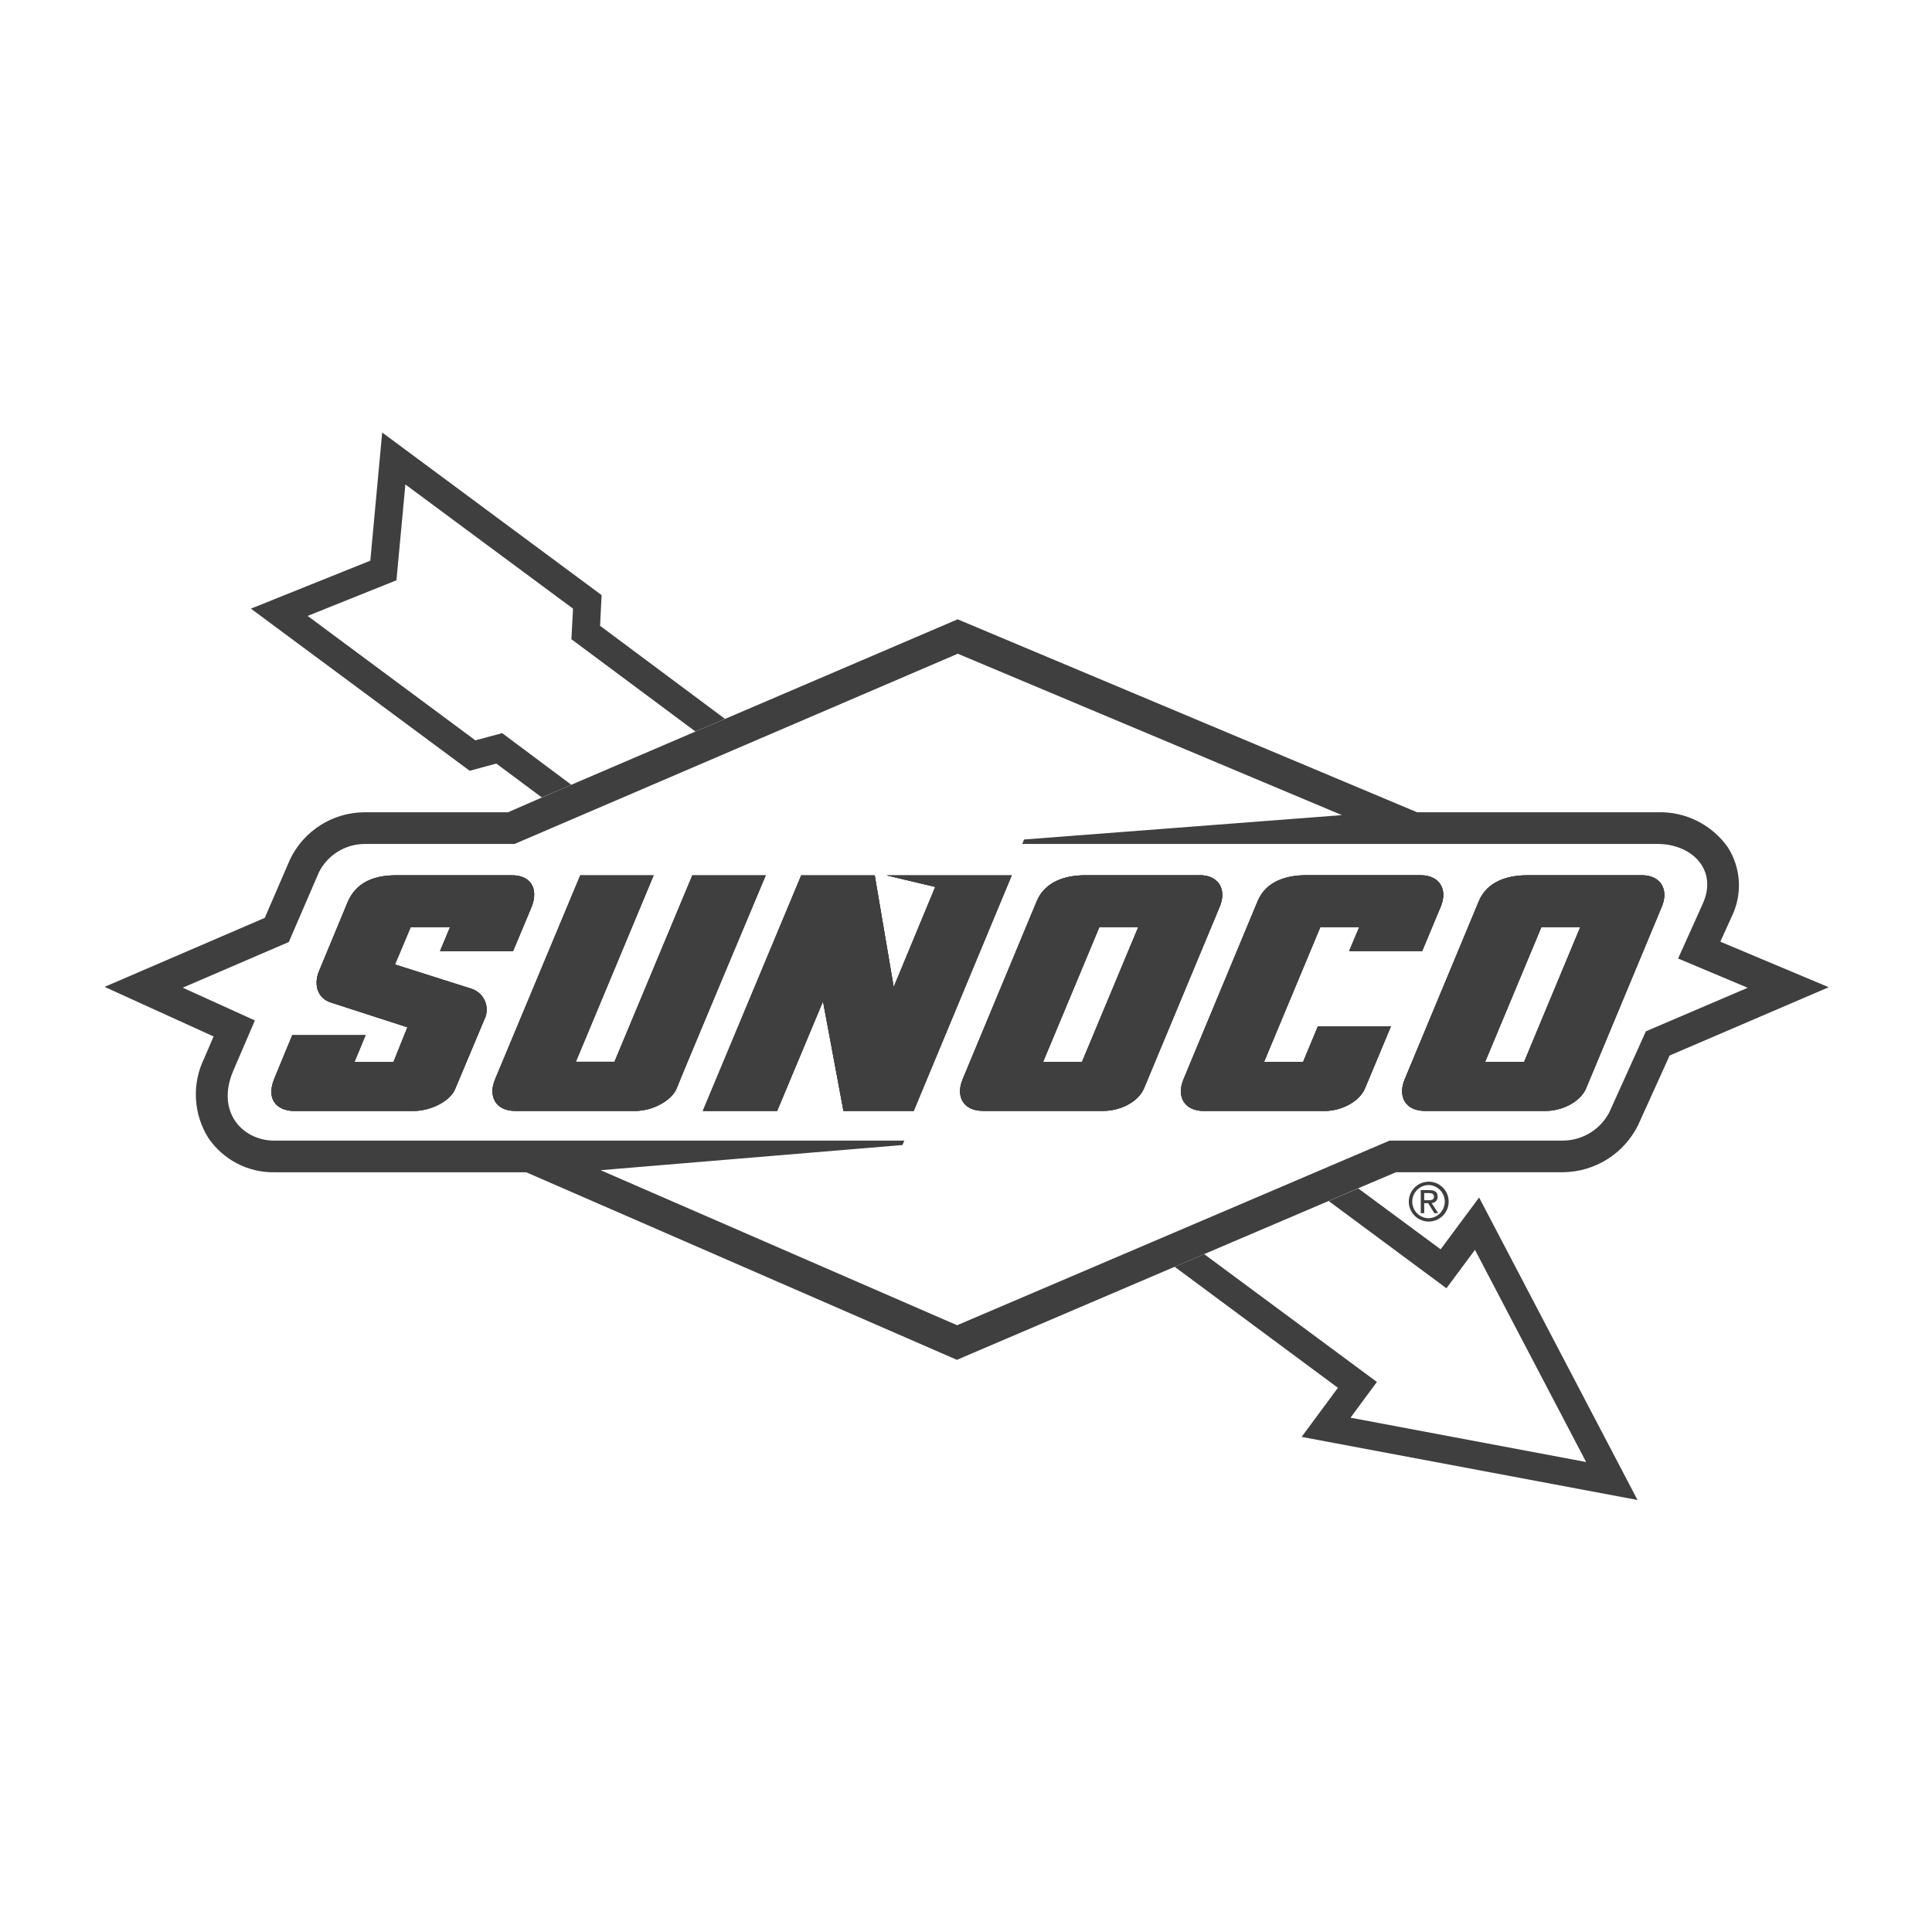 <?xml version="1.0" encoding="UTF-8"?><svg id="Layer_2" xmlns="http://www.w3.org/2000/svg" viewBox="0 0 2500 2500"><defs><style>.cls-1{fill:#3f3f3f;}.cls-1,.cls-2{stroke-width:0px;}.cls-2{fill:none;}</style></defs><g id="Layer_7"><g id="Sunoco_Logo-2"><g id="Group_391"><g id="Group_390"><g id="Group_389"><path id="Path_4296" class="cls-1" d="m938.14,930.22l-38.26,16.34-160.49-119.41,2.09-39.57-216.92-160.68-11.57,123.99-114.9,46.11,217.05,161.01,34.66-9.35,89.4,66.77-38.07,16.48-58.86-43.82-34.52,9.28-283.1-209.78,154.53-62.06,15.37-165.85,283.95,210.39-2.02,39.7,161.66,120.45Z"/><path id="Path_4297" class="cls-1" d="m1684.31,1859.32l46.95-63.5-211.29-156.62,38.26-16.34,223.46,165.39-34.14,46.24,304.88,57.36-143.81-274.53-36.95,49.7-152.34-112.88h-.07l-161.01,68.74,161.01-68.74,38.26-16.35,106.66,78.81,49.77-67.03,204.96,391.4-434.59-81.63Z"/></g><path id="Path_4298" class="cls-1" d="m1719.3,1554.11h-.06l-161.01,68.74,161.01-68.74h.06Z"/><path id="Path_4299" class="cls-1" d="m626.65,1319.41l-37.86,90.11c-6.28,15.13-30.93,28.06-53.69,28.06h-154.68c-18.77,0-36.95-11.91-25.9-40.74l23.67-57.29h94.84l-14.46,34.79h50.56l18.05-45.06-99.07-32.04c-16.74-5.37-22.5-22.2-15.57-39.89l37.86-91.22c10.01-21.84,29.49-33.49,62.39-33.49h149.84c23.55,0,34.73,16.48,25.22,40.94l-23.93,57.14h-94.47l12.94-31.06h-50.95l-20.4,48.43,99.01,31.39c14.97,4.84,23.17,20.9,18.32,35.87-.46,1.43-1.04,2.82-1.72,4.15v-.09Z"/><path id="Path_4300" class="cls-1" d="m990.79,1132.76s-110.66,263.32-115.1,275.32c-5.82,15.13-29.88,29.43-53.75,29.43h-155.19c-26.16,0-35.05-19.62-26.16-40.74,7.32-17.73,110.26-264.01,110.26-264.01h94.89l-100.65,241.19h50.06l100.71-241.19h94.93Z"/><path id="Path_4301" class="cls-1" d="m1309.13,1132.76l-126.81,304.75h-90.9l-26.48-141.78-59.31,141.78h-96.13l127.26-304.75h95.15l24.53,144.46,53.75-129.55-62.84-14.91h161.79Z"/><path id="Path_4302" class="cls-1" d="m1552.34,1132.6h-148.38c-24.4,0-51.45,7.52-62.39,33.49l-95.94,230.61c-9.22,22.11,1.01,40.74,26.09,40.74h156.75c20.79,0,44.73-11.51,51.99-29.43l97.77-234.58c9.48-22.2-1.01-40.94-26.03-40.94l.13.11Zm-152.18,241.57h-50.44l72.85-174.54h50.35l-72.85,174.54h.09Z"/><path id="Path_4303" class="cls-1" d="m1705.19,1328.16h94.61l-33.41,79.91c-7.26,17.86-31.28,29.49-52.06,29.49h-156.88c-24.98-.06-35.31-18.77-26.03-40.87l96.01-230.65c10.8-26.03,37.86-33.49,62.26-33.49h148.39c25.05,0,35.57,18.7,26.09,40.94l-23.87,57.15h-94.49l13.12-30.99h-50.44l-72.85,174.54h50.56l19.1-45.98-.08-.06Z"/><path id="Path_4304" class="cls-1" d="m2124.24,1132.6h-148.26c-24.4,0-51.6,7.52-62.32,33.49l-96.01,230.65c-9.15,22.11.92,40.74,26.03,40.74h156.75c20.6.06,44.73-11.51,52.06-29.43l97.77-234.58c9.41-22.2-1.01-40.94-26.03-40.94v.07Zm-152.11,241.57h-50.44l72.85-174.54h50.35l-72.72,174.54h-.04Z"/><path id="Path_4305" class="cls-1" d="m2226.06,1218.62l14.78-32.57c13.96-28.55,12.18-62.28-4.71-89.2-20.74-29.74-55.12-46.96-91.36-45.77h-311.02l-594.58-249.69-301.03,128.9-38.26,16.34-160.68,68.87-38.07,16.48-43.75,19.1h-185.54c-41.3.13-78.88,23.93-96.65,61.21,0,0-23.67,54.6-32.57,75.41l-207.31,89.3,141.06,64.16c-6.41,14.71-12.17,28.32-12.17,28.38-16.1,32.93-14.07,71.83,5.37,102.91,19.21,28.27,51.36,44.99,85.53,44.47h325.87l557.25,242.69,281.8-120.41,38.19-16.41,161.01-68.74h0l38.19-16.41,49.04-20.79h216.66c40.91-.61,78.07-23.95,96.39-60.53,0,0,27.93-61.67,41-90.51l205.87-88.35-140.39-58.96.06.15Zm-96.26,115.82l-47.48,105.16c-11.6,21.95-34.22,35.87-59.05,36.32h-225.1l-559.67,238.93-461.31-200.63,390.62-32.57,2.35-5.69H355.13c-40.94,0-76.12-36.55-53.3-90.38l27.99-65.13-93.38-42.37,137.27-59.12,39.07-90.45c11.3-22.25,34.1-36.3,59.05-36.42h194l573.53-246.17,497.09,208.84-411.35,31.55-2.29,5.75h821.97c45.51.06,78.09,34.4,58.66,77.17-22.2,49.44-31.98,71.09-31.98,71.09l90.05,37.86-131.7,56.32v-.05Z"/><path id="Path_4306" class="cls-1" d="m626.65,1319.41l-37.86,90.11c-6.28,15.13-30.93,28.06-53.69,28.06h-154.68c-18.77,0-36.95-11.91-25.9-40.74l23.67-57.29h94.84l-14.46,34.79h50.56l18.05-45.06-99.07-32.04c-16.74-5.37-22.5-22.2-15.57-39.89l37.86-91.22c10.01-21.84,29.49-33.49,62.39-33.49h149.84c23.55,0,34.73,16.48,25.22,40.94l-23.93,57.14h-94.47l12.94-31.06h-50.95l-20.4,48.43,99.01,31.39c14.97,4.84,23.17,20.9,18.32,35.87-.46,1.43-1.04,2.82-1.72,4.15v-.09Z"/><path id="Path_4307" class="cls-1" d="m990.79,1132.76s-110.66,263.32-115.1,275.32c-5.82,15.13-29.88,29.43-53.75,29.43h-155.19c-26.16,0-35.05-19.62-26.16-40.74,7.32-17.73,110.26-264.01,110.26-264.01h94.89l-100.65,241.19h50.06l100.71-241.19h94.93Z"/><path id="Path_4308" class="cls-1" d="m1309.13,1132.76l-126.81,304.75h-90.9l-26.48-141.78-59.31,141.78h-96.13l127.26-304.75h95.15l24.53,144.46,53.75-129.55-62.84-14.91h161.79Z"/><path id="Path_4309" class="cls-1" d="m1552.34,1132.6h-148.38c-24.4,0-51.45,7.52-62.39,33.49l-95.94,230.61c-9.22,22.11,1.01,40.74,26.09,40.74h156.75c20.79,0,44.73-11.51,51.99-29.43l97.77-234.58c9.48-22.2-1.01-40.94-26.03-40.94l.13.11Zm-152.18,241.57h-50.44l72.85-174.54h50.35l-72.85,174.54h.09Z"/><path id="Path_4310" class="cls-1" d="m1705.19,1328.16h94.61l-33.41,79.91c-7.26,17.86-31.28,29.49-52.06,29.49h-156.88c-24.98-.06-35.31-18.77-26.03-40.87l96.01-230.65c10.8-26.03,37.86-33.49,62.26-33.49h148.39c25.05,0,35.57,18.7,26.09,40.94l-23.87,57.15h-94.49l13.12-30.99h-50.44l-72.85,174.54h50.56l19.1-45.98-.08-.06Z"/><path id="Path_4311" class="cls-1" d="m2124.24,1132.6h-148.26c-24.4,0-51.6,7.52-62.32,33.49l-96.01,230.65c-9.15,22.11.92,40.74,26.03,40.74h156.75c20.6.06,44.73-11.51,52.06-29.43l97.77-234.58c9.41-22.2-1.01-40.94-26.03-40.94v.07Zm-152.11,241.57h-50.44l72.85-174.54h50.35l-72.72,174.54h-.04Z"/><path id="Path_4312" class="cls-1" d="m1309.13,1132.76l-126.81,304.75h-90.9l-26.48-141.78-59.31,141.78h-96.13l127.26-304.75h95.15l24.53,144.46,53.75-129.55-62.84-14.91h161.79Z"/><path id="Path_4313" class="cls-1" d="m1864.16,1173.43l-23.87,57.15h-94.49l13.12-30.99h-50.44l-72.85,174.54h50.56l19.1-45.98h94.53l-33.41,79.91c-7.26,17.86-31.28,29.49-52.06,29.49h-156.88c-24.98-.06-35.31-18.77-26.03-40.87l96.01-230.65c10.8-26.03,37.86-33.49,62.26-33.49h148.39c25.05,0,35.57,18.7,26.09,40.94v-.06Z"/><path id="Path_4314" class="cls-1" d="m1552.34,1132.6h-148.38c-24.4,0-51.45,7.52-62.39,33.49l-95.94,230.61c-9.22,22.11,1.01,40.74,26.09,40.74h156.75c20.79,0,44.73-11.51,51.99-29.43l97.77-234.58c9.48-22.2-1.01-40.94-26.03-40.94l.13.11Zm-152.18,241.57h-50.44l72.85-174.54h50.35l-72.85,174.54h.09Z"/><path id="Path_4315" class="cls-1" d="m2124.24,1132.6h-148.26c-24.4,0-51.6,7.52-62.32,33.49l-96.01,230.65c-9.15,22.11.92,40.74,26.03,40.74h156.75c20.6.06,44.73-11.51,52.06-29.43l97.77-234.58c9.41-22.2-1.01-40.94-26.03-40.94v.07Zm-152.11,241.57h-50.44l72.85-174.54h50.35l-72.72,174.54h-.04Z"/><path id="Path_4316" class="cls-1" d="m687.86,1173.43l-23.95,57.15h-94.47l12.94-31.06h-50.95l-20.4,48.43,99.01,31.39c14.97,4.84,23.17,20.9,18.32,35.87-.46,1.43-1.04,2.82-1.72,4.15l-37.86,90.11c-6.28,15.13-30.93,28.06-53.69,28.06h-154.68c-18.77,0-36.95-11.91-25.9-40.74l23.67-57.29h94.84l-14.46,34.79h50.56l18.05-45.06-99.07-32.04c-16.74-5.37-22.5-22.2-15.57-39.89l37.86-91.22c10.01-21.84,29.49-33.49,62.39-33.49h149.84c23.55,0,34.73,16.48,25.22,40.94l.02-.1Z"/><path id="Path_4317" class="cls-1" d="m990.79,1132.76s-110.66,263.32-115.1,275.32c-5.82,15.13-29.88,29.43-53.75,29.43h-155.19c-26.16,0-35.05-19.62-26.16-40.74,7.32-17.73,110.26-264.01,110.26-264.01h94.89l-100.65,241.19h50.06l100.71-241.19h94.93Z"/></g><path id="Path_4318" class="cls-1" d="m1852.52,1556.66c4.3-.03,7.76-3.53,7.73-7.83,0-.14,0-.28-.01-.42,0-5.82-3.34-8.37-10.46-8.37h-11.31v29.69h4.46v-12.81h5.17l7.85,12.81h5.04l-8.43-13.01-.03-.06Zm-9.59-3.68v-9.15h6.14c3.21,0,6.48.72,6.48,4.45,0,4.64-3.4,4.77-7.19,4.77h-5.43v-.07Zm9.61,3.72c4.3-.03,7.76-3.53,7.73-7.83,0-.14,0-.28-.01-.42,0-5.82-3.34-8.37-10.46-8.37h-11.31v29.69h4.44v-12.81h5.17l7.85,12.81h5.04l-8.43-13.01v-.06Zm-9.61-3.72v-9.15h6.14c3.21,0,6.48.72,6.48,4.45,0,4.64-3.4,4.77-7.19,4.77h-5.43v-.07Zm9.61,3.72c4.3-.03,7.76-3.53,7.73-7.83,0-.14,0-.28-.01-.42,0-5.82-3.34-8.37-10.46-8.37h-11.31v29.69h4.44v-12.81h5.17l7.85,12.81h5.04l-8.43-13.01v-.06Zm-9.61-3.72v-9.15h6.14c3.21,0,6.48.72,6.48,4.45,0,4.64-3.4,4.77-7.19,4.77h-5.43v-.07Zm9.61,3.72c4.3-.03,7.76-3.53,7.73-7.83,0-.14,0-.28-.01-.42,0-5.82-3.34-8.37-10.46-8.37h-11.31v29.69h4.44v-12.81h5.17l7.85,12.81h5.04l-8.43-13.01v-.06Zm-9.61-3.72v-9.15h6.14c3.21,0,6.48.72,6.48,4.45,0,4.64-3.4,4.77-7.19,4.77h-5.43v-.07Zm9.61,3.72c4.3-.03,7.76-3.53,7.73-7.83,0-.14,0-.28-.01-.42,0-5.82-3.34-8.37-10.46-8.37h-11.31v29.69h4.44v-12.81h5.17l7.85,12.81h5.04l-8.43-13.01v-.06Zm-9.61-3.72v-9.15h6.14c3.21,0,6.48.72,6.48,4.45,0,4.64-3.4,4.77-7.19,4.77h-5.43v-.07Zm5.56-23.87c-14.25.16-25.66,11.84-25.5,26.09.16,14.25,11.84,25.66,26.09,25.5,14.14-.16,25.52-11.68,25.5-25.82-.01-14.26-11.58-25.82-25.85-25.81-.09,0-.18,0-.26,0l.02.04Zm0,47.28c-11.87-.26-21.28-10.08-21.02-21.95.25-11.5,9.52-20.77,21.02-21.02,11.87.26,21.28,10.08,21.02,21.95-.25,11.5-9.52,20.77-21.02,21.02Zm11.77-27.99c0-5.82-3.34-8.37-10.46-8.37h-11.31v29.69h4.44v-12.81h5.17l7.85,12.81h5.04l-8.43-13.01c4.3-.03,7.76-3.53,7.73-7.83,0-.14,0-.28-.01-.42v-.06Zm-17.33,4.58v-9.15h6.14c3.21,0,6.48.72,6.48,4.45,0,4.64-3.4,4.77-7.19,4.77h-5.43v-.07Zm9.61,3.72c4.3-.03,7.76-3.53,7.73-7.83,0-.14,0-.28-.01-.42,0-5.82-3.34-8.37-10.46-8.37h-11.31v29.69h4.44v-12.81h5.17l7.85,12.81h5.04l-8.43-13.01v-.06Zm-9.61-3.72v-9.15h6.14c3.21,0,6.48.72,6.48,4.45,0,4.64-3.4,4.77-7.19,4.77h-5.43v-.07Zm9.61,3.72c4.3-.03,7.76-3.53,7.73-7.83,0-.14,0-.28-.01-.42,0-5.82-3.34-8.37-10.46-8.37h-11.31v29.69h4.44v-12.81h5.17l7.85,12.81h5.04l-8.43-13.01v-.06Zm-9.61-3.72v-9.15h6.14c3.21,0,6.48.72,6.48,4.45,0,4.64-3.4,4.77-7.19,4.77h-5.43v-.07Zm9.61,3.72c4.3-.03,7.76-3.53,7.73-7.83,0-.14,0-.28-.01-.42,0-5.82-3.34-8.37-10.46-8.37h-11.31v29.69h4.44v-12.81h5.17l7.85,12.81h5.04l-8.43-13.01v-.06Zm-9.61-3.72v-9.15h6.14c3.21,0,6.48.72,6.48,4.45,0,4.64-3.4,4.77-7.19,4.77h-5.43v-.07Zm9.61,3.72c4.3-.03,7.76-3.53,7.73-7.83,0-.14,0-.28-.01-.42,0-5.82-3.34-8.37-10.46-8.37h-11.31v29.69h4.44v-12.81h5.17l7.85,12.81h5.04l-8.43-13.01v-.06Zm-9.61-3.72v-9.15h6.14c3.21,0,6.48.72,6.48,4.45,0,4.64-3.4,4.77-7.19,4.77h-5.43v-.07Zm9.61,3.72c4.3-.03,7.76-3.53,7.73-7.83,0-.14,0-.28-.01-.42,0-5.82-3.34-8.37-10.46-8.37h-11.31v29.69h4.44v-12.81h5.17l7.85,12.81h5.04l-8.43-13.01v-.06Zm-9.61-3.72v-9.15h6.14c3.21,0,6.48.72,6.48,4.45,0,4.64-3.4,4.77-7.19,4.77h-5.43v-.07Z"/></g><rect class="cls-2" width="2500" height="2500"/></g></g></svg>